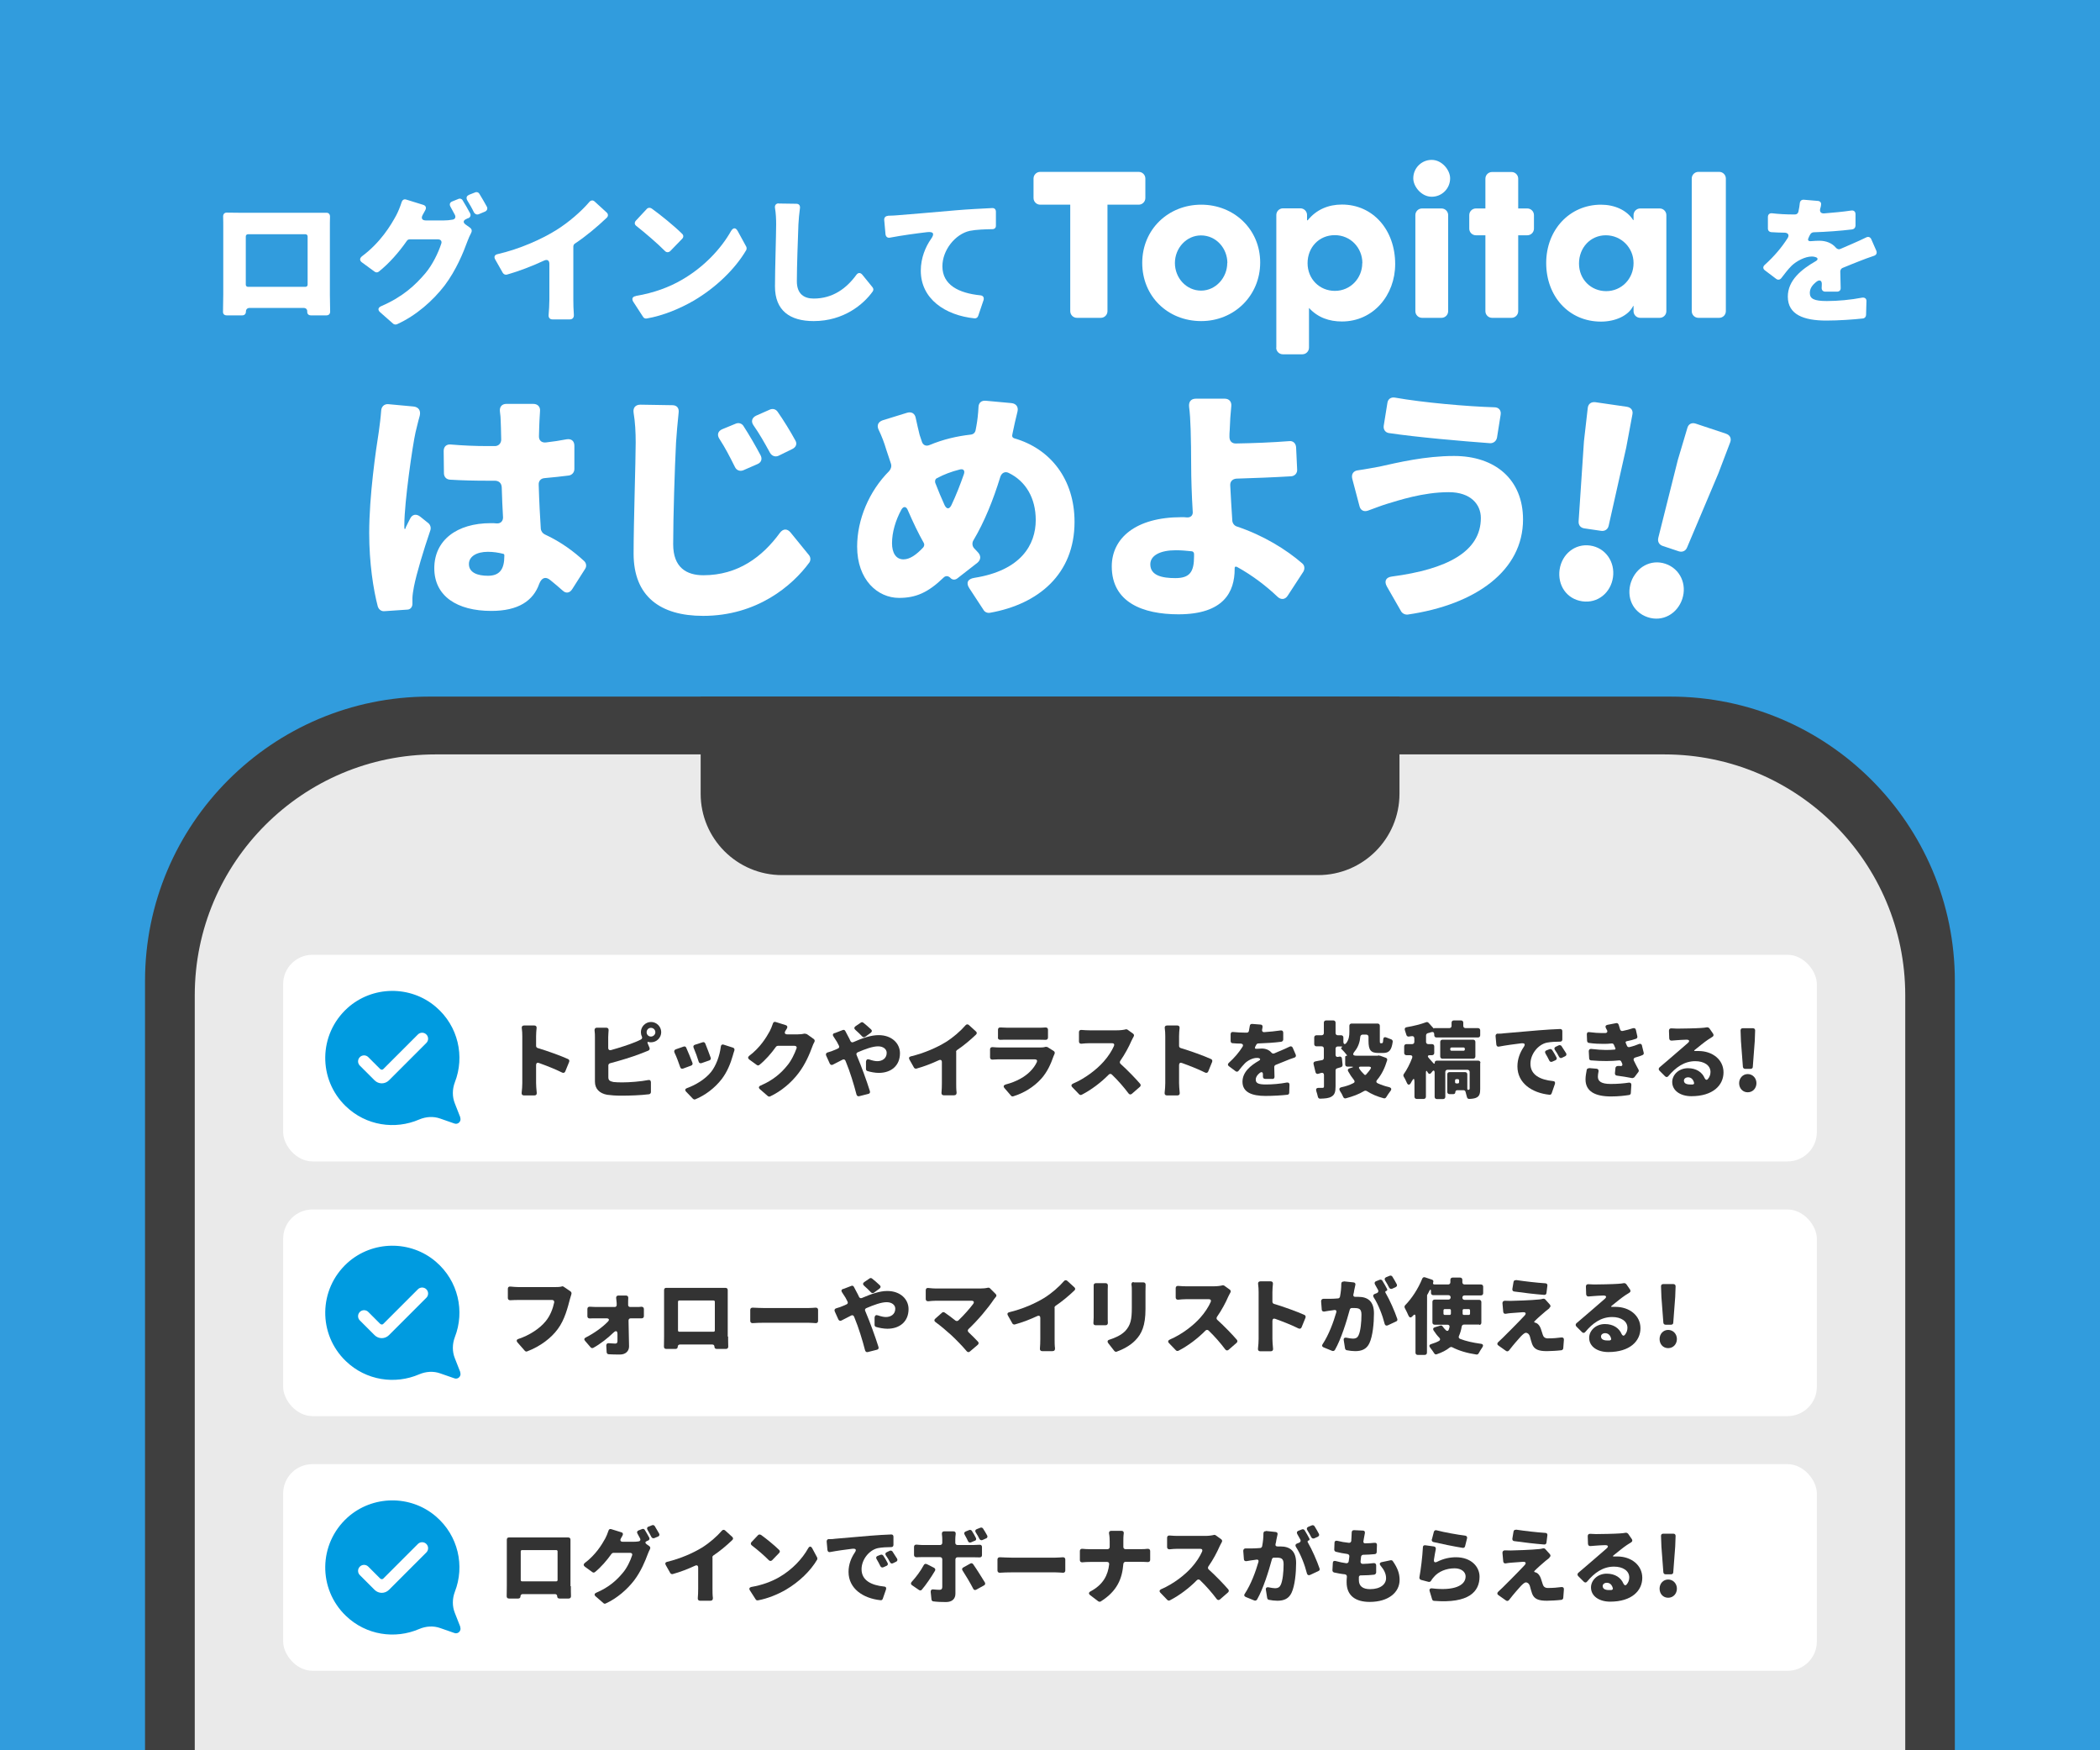 <?xml version="1.0" encoding="UTF-8"?>
<svg id="_レイヤー_2" data-name="レイヤー 2" xmlns="http://www.w3.org/2000/svg" viewBox="0 0 161.31 134.42">
  <defs>
    <style>
      .cls-1 {
        fill: #3f3f3f;
      }

      .cls-2 {
        fill: #eaeaea;
      }

      .cls-3 {
        fill: #319cdd;
      }

      .cls-4 {
        fill: #fff;
      }

      .cls-5 {
        fill: #009be0;
      }

      .cls-6 {
        fill: #333;
      }
    </style>
  </defs>
  <g id="_レイヤー_1-2" data-name="レイヤー 1">
    <rect class="cls-3" width="161.31" height="134.42"/>
    <g>
      <path class="cls-1" d="M32.98,53.5h95.34c12.05,0,21.84,9.79,21.84,21.84v59.08H11.14v-59.08c0-12.05,9.79-21.84,21.84-21.84Z"/>
      <path class="cls-2" d="M33.46,57.94h94.39c10.21,0,18.5,8.29,18.5,18.5v57.98H14.96v-57.98c0-10.21,8.29-18.5,18.5-18.5Z"/>
      <path class="cls-1" d="M53.81,53.5h53.69v7.46c0,3.45-2.8,6.25-6.25,6.25h-41.18c-3.45,0-6.25-2.8-6.25-6.25v-7.46h0Z"/>
    </g>
    <g>
      <g>
        <path class="cls-4" d="M25.34,22.64c0,.31.01.94.02,1.3,0,.17-.11.28-.28.28h-1.2c-.18,0-.29-.11-.28-.29.01-.17-.1-.28-.28-.28h-4.15c-.17,0-.28.11-.28.28,0,.18-.11.29-.28.29h-1.2c-.18,0-.29-.11-.28-.29.01-.35.02-.92.02-1.31v-5.14c0-.25,0-.57-.01-.86,0-.18.11-.3.29-.29.35,0,.68.01.92.01h6.71c.18-.01.29.11.29.29-.01.28-.01.58-.01.85v5.16ZM23.46,17.99h-4.41c-.1,0-.17.07-.17.17v3.7c0,.1.07.17.17.17h4.41c.1,0,.17-.07.17-.17v-3.7c0-.1-.07-.17-.17-.17Z"/>
        <path class="cls-4" d="M35.94,16.76l-.12.06c-.24.1-.27.27-.06.42l.36.26c.12.09.15.23.08.37-.1.19-.2.41-.29.65-.32.88-.87,2.23-1.76,3.41-.9,1.17-2.19,2.31-3.65,2.97-.09.04-.21.03-.29-.03l-1-.88c-.21-.18-.18-.37.08-.48,1.65-.71,2.62-1.62,3.39-2.53.54-.64.99-1.57,1.21-2.25.08-.2-.03-.35-.26-.35h-2.15c-.09,0-.18.04-.23.12-.61.88-1.37,1.74-2.15,2.36-.1.08-.23.08-.33,0l-.97-.71c-.19-.14-.18-.32.01-.47,1.42-1.06,2.21-2.37,2.63-3.15.13-.24.3-.65.41-1,.06-.18.19-.26.36-.2l1.29.4c.21.06.27.22.17.41-.08.13-.14.27-.21.38-.13.25-.03.41.25.41h1.39c.21,0,.45-.02.66-.06.2-.03.27-.19.18-.37-.11-.21-.22-.42-.33-.61-.11-.18-.06-.35.13-.42l.47-.19c.12-.06.27-.01.33.11.19.3.4.68.57.99.08.16.02.31-.14.38ZM36.03,14.96l.46-.18c.12-.06.27-.01.33.1.19.3.4.68.57.98.09.16.03.31-.13.39l-.48.2c-.14.06-.29,0-.37-.13-.14-.3-.33-.63-.51-.92-.11-.19-.07-.36.13-.43Z"/>
        <path class="cls-4" d="M44.04,18.93v4.07c0,.35.01.81.04,1.16.02.22-.09.37-.31.37h-1.34c-.19,0-.3-.13-.29-.32.03-.35.06-.84.06-1.2v-2.74c0-.27-.16-.37-.4-.26-.9.42-1.91.81-2.86,1.08-.12.03-.24-.02-.31-.12l-.59-1.04c-.12-.2-.04-.37.18-.41,1.75-.41,3.36-1.14,4.48-1.83.97-.6,1.94-1.44,2.57-2.18.11-.13.28-.16.41-.03l.92.84c.13.12.13.28.01.4-.76.72-1.57,1.4-2.45,1.99-.07.04-.12.13-.12.23Z"/>
        <path class="cls-4" d="M48.84,22.73c1.38-.23,2.58-.68,3.52-1.23,1.71-.98,3.03-2.4,3.79-3.75.17-.28.36-.29.52,0l.65,1.19c.04.08.04.19,0,.27-.86,1.46-2.32,2.87-4.03,3.88-1.04.6-2.33,1.15-3.61,1.37-.11.02-.22-.02-.28-.12l-.76-1.17c-.13-.22-.06-.39.2-.43ZM50.04,16c.68.49,1.74,1.34,2.36,1.96.12.11.11.27,0,.38l-.91.94c-.13.12-.29.12-.41,0-.56-.57-1.52-1.39-2.19-1.92-.16-.11-.17-.28-.04-.42l.83-.89c.1-.11.25-.12.37-.04Z"/>
        <path class="cls-4" d="M59.8,15.63l1.37.02c.19,0,.3.12.28.32-.06.42-.1.9-.12,1.27-.04,1.1-.12,3.21-.12,4.36,0,1,.58,1.33,1.29,1.33,1.48,0,2.53-.79,3.28-1.82.13-.18.31-.19.46-.01l.78.96c.08.09.09.22.02.32-.71,1-2.24,2.28-4.54,2.28-1.84,0-2.97-.82-2.97-2.66,0-1.31.09-3.97.09-4.76,0-.43-.02-.87-.09-1.27-.03-.21.08-.35.29-.35Z"/>
        <path class="cls-4" d="M68.19,16.57c.32-.01.61-.02.78-.04.98-.08,2.56-.21,4.48-.38.92-.08,2-.13,2.76-.17.18-.01.29.1.29.28v1.06c.01.17-.1.28-.27.28-.54.01-1.24.03-1.74.13-1.12.25-2.1,1.48-2.1,2.72,0,1.44,1.26,2.06,2.9,2.23.22.01.32.16.26.37l-.41,1.21c-.04.13-.16.2-.28.19-2.25-.23-4.13-1.49-4.13-3.66,0-.99.37-1.84.78-2.43.29-.4.21-.59-.3-.53-.85.1-1.95.25-2.84.42-.19.04-.32-.06-.35-.25l-.1-1.11c-.01-.18.1-.3.28-.31Z"/>
      </g>
      <path class="cls-4" d="M141.13,22.4h-.92c-.18,0-.29-.12-.28-.3,0-.08.01-.16.01-.25.02-.3-.16-.4-.4-.22-.36.28-.52.55-.52.87,0,.45.33.62,1.31.62.82,0,1.84-.09,2.71-.26.2-.03.35.08.33.29l-.03,1.05c-.01.13-.1.25-.25.26-.7.08-1.87.16-2.8.16-1.73,0-2.96-.45-2.96-1.84,0-1.26,1.06-2.1,2.14-2.72.17-.09.2-.23.03-.3-.1-.04-.21-.06-.32-.06-.54,0-1.19.36-1.55.7-.27.27-.52.59-.8.96-.1.13-.26.16-.39.06l-.86-.65c-.17-.12-.18-.29-.02-.43.74-.67,1.31-1.35,1.76-2.06.14-.23.03-.4-.23-.41-.32,0-.7-.02-1.04-.04-.14-.01-.25-.12-.25-.28v-.88c0-.2.13-.31.32-.29.49.06,1.1.09,1.56.09h.21c.12,0,.22-.08.25-.2.06-.25.09-.47.11-.66.02-.18.13-.28.31-.27l1.07.09c.19.01.29.15.25.31v.02c-.01.09-.03.17-.06.26-.06.23.04.38.29.37.71-.06,1.43-.12,2.09-.22.2-.03.33.08.33.28v.89c-.01.15-.11.26-.26.28-.89.11-1.99.19-2.97.22-.1.01-.2.07-.25.17-.03.07-.08.13-.11.21v.02c-.12.2-.04.31.2.28.21-.02.46-.03.62-.03.51,0,.96.18,1.25.52.1.12.23.17.38.1.32-.14.6-.26.9-.39.37-.16.72-.32,1.07-.49.17-.08.31-.01.38.14l.39.89c.07.18,0,.33-.19.39-.37.12-.82.29-1.12.41-.36.15-.8.31-1.29.52-.1.04-.17.16-.17.27l.03,1.26c.01.18-.1.29-.28.29Z"/>
      <g>
        <path class="cls-4" d="M82.21,23.9v-8.18h-2.31c-.28,0-.51-.23-.51-.51v-1.5c0-.28.23-.51.51-.51h7.57c.28,0,.51.23.51.51v1.5c0,.28-.23.51-.51.51h-2.4v8.18c0,.28-.23.51-.51.51h-1.84c-.28,0-.51-.23-.51-.51Z"/>
        <path class="cls-4" d="M92.27,24.66c-2.56,0-4.53-1.89-4.53-4.47s2.01-4.47,4.53-4.47,4.53,1.89,4.53,4.44-2,4.5-4.53,4.5ZM94.28,20.2c0-1.12-.85-2.12-2.03-2.12-1.11,0-2,.97-2,2.12s.88,2.12,2.01,2.12,2.01-1,2.01-2.12Z"/>
        <path class="cls-4" d="M98.04,26.7v-10.19c0-.28.23-.51.51-.51h1.34c.28,0,.51.23.51.51v.41h.05c.67-.83,1.59-1.21,2.63-1.21,2.39,0,4.09,1.95,4.09,4.57,0,2.39-1.68,4.41-4.09,4.41-.98,0-1.85-.3-2.53-1.04v3.05c0,.28-.23.51-.51.51h-1.5c-.28,0-.51-.23-.51-.51ZM104.65,20.21c0-1.18-.91-2.15-2.12-2.15s-2.09.94-2.09,2.15.91,2.13,2.1,2.13,2.1-.97,2.1-2.13Z"/>
        <path class="cls-4" d="M108.72,23.9v-7.38c0-.28.23-.51.51-.51h1.5c.28,0,.51.23.51.51v7.38c0,.28-.23.51-.51.51h-1.5c-.28,0-.51-.23-.51-.51Z"/>
        <path class="cls-4" d="M114.1,23.9v-5.83h-.73c-.28,0-.51-.23-.51-.51v-1.04c0-.28.23-.51.51-.51h.73v-2.29c0-.28.23-.51.51-.51h1.5c.28,0,.51.23.51.51v2.29h.7c.28,0,.51.23.51.51v1.04c0,.28-.23.51-.51.51h-.7v5.83c0,.28-.23.51-.51.51h-1.5c-.28,0-.51-.23-.51-.51Z"/>
        <path class="cls-4" d="M125.99,24.41c-.28,0-.51-.23-.51-.51v-.4h-.03c-.36.74-1.36,1.2-2.47,1.2-2.48,0-4.21-1.95-4.21-4.5s1.8-4.48,4.21-4.48c1.03,0,1.98.41,2.47,1.18h.03v-.38c0-.28.23-.51.51-.51h1.5c.28,0,.51.23.51.51v7.38c0,.28-.23.51-.51.51h-1.5ZM125.48,20.2c0-1.18-.95-2.13-2.13-2.13s-2.06.95-2.06,2.17.92,2.12,2.09,2.12,2.1-.94,2.1-2.15Z"/>
        <path class="cls-4" d="M129.95,23.9v-10.19c0-.28.23-.51.51-.51h1.6c.28,0,.51.23.51.51v10.19c0,.28-.23.51-.51.51h-1.6c-.28,0-.51-.23-.51-.51Z"/>
        <rect class="cls-4" x="108.56" y="12.28" width="2.83" height="2.83" rx="1.41" ry="1.41"/>
      </g>
    </g>
    <g>
      <path class="cls-4" d="M29.82,31.04l1.94.18c.4.04.58.32.48.72-.14.48-.26,1.04-.32,1.26-.22.96-.86,5.36-.86,7.1v.22c0,.14.06.14.1.04v-.04c.12-.24.22-.46.34-.68.16-.34.48-.4.78-.16l.6.48c.18.14.24.36.18.56-.54,1.58-1.06,3.32-1.26,4.32-.06.28-.12.72-.12.9v.44c0,.24-.16.44-.4.44l-1.76.12c-.22.02-.42-.12-.5-.36-.34-1.3-.66-3.32-.66-5.64,0-2.88.52-6.42.74-7.8.06-.44.14-1.04.18-1.6.02-.32.24-.52.54-.5ZM44.94,43.7l-.98,1.54c-.2.32-.5.36-.76.1-.32-.28-.62-.54-.92-.78-.38-.32-.68-.18-.86.28-.46,1.3-1.6,2.08-3.68,2.08-2.64,0-4.38-1.14-4.38-3.28s1.72-3.46,4.34-3.46c.16,0,.3,0,.46.02h.04c.26,0,.44-.18.44-.46-.04-.72-.08-1.5-.1-2.32-.02-.32-.22-.5-.54-.5h-.54c-.96,0-1.94-.02-2.9-.08-.28-.02-.46-.22-.46-.5l-.02-1.7c0-.34.22-.54.56-.5.92.08,1.86.12,2.8.12h.58c.28,0,.48-.22.48-.5-.02-.66-.02-1.16-.04-1.44,0-.16-.02-.44-.06-.72-.04-.36.16-.58.5-.58h2.06c.36,0,.56.24.52.58-.02.22-.02.46-.04.68-.02.26-.02.68-.04,1.2-.02.34.2.54.54.5.54-.06,1.06-.14,1.58-.24.36-.06.6.12.6.5v1.78c0,.26-.18.46-.42.5-.6.08-1.22.14-1.86.2-.3.02-.48.22-.46.52.04,1.34.1,2.44.16,3.36.02.2.14.36.3.44,1.3.6,2.28,1.36,3.02,2.04.18.16.22.42.08.62ZM38.74,42.62s-.02-.06-.06-.08c-.4-.1-.78-.16-1.2-.16-.88,0-1.46.36-1.46.94,0,.66.66.9,1.46.9.9,0,1.26-.5,1.26-1.52v-.08Z"/>
      <path class="cls-4" d="M49.19,31.08l2.46.04c.34,0,.52.22.48.56-.08.78-.16,1.64-.2,2.3-.1,1.96-.22,5.74-.22,7.82,0,1.8,1.04,2.38,2.32,2.38,2.66,0,4.54-1.42,5.88-3.26.24-.32.56-.34.82-.02l1.4,1.72c.14.16.16.4.04.58-1.3,1.78-4.02,4.1-8.16,4.1-3.3,0-5.34-1.5-5.34-4.78,0-2.38.16-7.12.16-8.54,0-.78-.04-1.56-.16-2.28-.06-.38.14-.62.52-.62ZM57.11,32.72c.44.68.94,1.54,1.32,2.26.14.28.04.54-.24.66l-1.1.48c-.26.1-.52,0-.64-.26-.42-.84-.74-1.46-1.18-2.14-.22-.32-.12-.62.22-.76l1.02-.42c.22-.1.48-.02.6.18ZM59.73,31.62c.46.66.98,1.5,1.36,2.2.16.26.06.52-.22.66l-1.06.52c-.26.12-.52.02-.66-.22-.46-.84-.8-1.44-1.26-2.1-.22-.3-.14-.6.2-.76l1.04-.46c.22-.1.46-.04.6.16Z"/>
      <path class="cls-4" d="M77.76,33.38c-.04.14.02.24.14.28,2.8.8,4.64,3.16,4.64,6.42,0,4.02-2.78,6.32-6.48,6.98-.2.04-.4-.04-.5-.2l-1.1-1.68c-.28-.42-.12-.72.38-.8,3.58-.56,4.72-2.54,4.72-4.44,0-1.68-.76-2.98-2.08-3.62-.28-.14-.54,0-.64.3-.54,1.76-1.22,3.46-2.08,4.9-.1.18-.08.42.06.58l.3.32c.24.26.24.56-.04.8l-1.54,1.2c-.18.14-.4.12-.54-.04-.16-.16-.36-.18-.52-.02-1.2,1.16-2.14,1.56-3.42,1.56-1.64,0-3.22-1.38-3.22-3.94,0-2.08.92-4.26,2.46-5.8.14-.16.2-.36.14-.56-.12-.34-.24-.72-.36-1.08-.16-.54-.34-1.02-.6-1.56-.14-.32-.02-.58.32-.7l1.88-.58c.34-.1.6.06.66.4.1.46.2.9.3,1.3l.16.48c.08.3.32.42.6.3,1.06-.44,2.1-.68,3.16-.8.2-.02.34-.14.38-.34l.06-.32c.08-.42.14-.98.16-1.42,0-.36.22-.56.58-.52l1.96.18c.36.04.54.3.46.64-.14.54-.28,1.2-.36,1.58l-.04.2ZM70.92,42.04c.08-.1.1-.24.04-.34-.42-.74-.82-1.58-1.22-2.5-.12-.32-.34-.34-.5-.06-.46.84-.72,1.76-.72,2.58,0,.74.3,1.24.88,1.24.48,0,.98-.34,1.52-.92ZM73.72,36.06c-.64.16-1.22.38-1.74.66-.14.06-.18.22-.14.36.24.62.48,1.2.72,1.72.16.32.36.32.52,0,.36-.76.68-1.58.96-2.38.1-.28-.04-.44-.32-.36Z"/>
      <path class="cls-4" d="M100.12,43.9l-1.2,1.84c-.2.32-.52.34-.78.1-.86-.82-1.92-1.64-3.12-2.3-.04-.02-.08-.02-.12-.02-.04.02-.06.06-.06.1v.08c0,1.74-.82,3.48-4.32,3.48-2.74,0-5.12-.92-5.12-3.68,0-2.14,1.8-3.78,5.36-3.78.14,0,.28,0,.42.02h.04c.24,0,.42-.16.4-.42-.08-1.3-.12-2.64-.12-3.46,0-1.16-.02-2.04-.04-2.84-.02-.72-.06-1.32-.12-1.78-.04-.38.14-.62.52-.62h2.22c.34,0,.54.24.5.58-.06.56-.1,1.2-.12,1.82-.02.18-.02.36-.02.54,0,.32.2.52.52.5,1.26-.02,2.8-.08,4.06-.18.3-.04.52.16.54.48l.08,1.7c.02.28-.18.5-.46.52-1.3.08-2.9.14-4.2.18-.3.02-.5.22-.48.52.04.84.1,1.8.16,2.72.02.2.16.38.36.44,2.04.68,3.8,1.78,5,2.82.2.16.22.42.1.64ZM91.72,42.54c0-.1-.08-.2-.18-.2-.38-.04-.8-.08-1.22-.08-1.2,0-1.96.4-1.96,1.08,0,.86.9,1.06,1.92,1.06,1.12,0,1.44-.48,1.44-1.68v-.18Z"/>
      <path class="cls-4" d="M111.29,37.8c-2,0-3.88.64-4.76.9-.4.12-.96.34-1.46.52-.3.1-.56-.02-.64-.34l-.56-2.12c-.08-.36.1-.6.44-.64.58-.08,1.18-.2,1.64-.28,1.44-.32,3.52-.82,5.74-.82,3.16,0,5.3,1.8,5.3,4.88,0,3.92-3.62,6.54-8.86,7.3-.2.02-.4-.08-.5-.24l-1.1-1.92c-.22-.4-.08-.7.38-.76,4.26-.56,6.84-1.92,6.84-4.5,0-1.04-.78-1.98-2.46-1.98ZM107.17,30.54c2.14.38,5.56.68,7.62.74.34,0,.54.24.48.58l-.28,1.76c-.06.26-.26.42-.52.42-2.18-.16-5.64-.46-7.78-.78-.28-.04-.44-.28-.4-.56l.28-1.74c.04-.32.28-.48.6-.42Z"/>
      <path class="cls-4" d="M119.8,43.75c.17-1.18,1.17-2.02,2.35-1.85s1.92,1.26,1.75,2.44-1.17,2.02-2.37,1.84-1.9-1.24-1.73-2.44ZM121.26,40.04l.41-6.15.29-2.54c.03-.33.26-.5.59-.46l2.41.35c.33.05.5.28.43.6l-.47,2.52-1.35,6.01c-.06.28-.29.44-.58.4l-1.29-.19c-.29-.04-.46-.25-.44-.54Z"/>
      <path class="cls-4" d="M125.29,44.7c.38-1.13,1.51-1.78,2.64-1.4s1.67,1.58,1.29,2.71-1.51,1.78-2.66,1.39-1.66-1.55-1.27-2.71ZM127.38,41.31l1.5-5.98.73-2.45c.08-.32.35-.45.66-.34l2.31.77c.31.1.44.37.32.67l-.91,2.39-2.4,5.68c-.11.27-.37.38-.64.29l-1.23-.41c-.27-.09-.41-.33-.34-.61Z"/>
    </g>
    <g>
      <rect class="cls-4" x="21.75" y="73.33" width="117.81" height="15.87" rx="2.25" ry="2.25"/>
      <g>
        <path class="cls-6" d="M43.73,81.53l-.31.76c-.04.1-.13.13-.23.09-.54-.27-1.21-.53-1.79-.74-.13-.05-.22.01-.22.16v1.38c0,.14.02.48.05.76.01.11-.05.19-.17.19h-.82c-.11,0-.18-.07-.17-.19.03-.25.05-.55.05-.76v-3.6c0-.19-.01-.42-.04-.62-.02-.12.05-.2.17-.2h.8c.11,0,.18.07.17.19-.02.19-.04.4-.04.64v.74c0,.07.05.14.12.16.77.23,1.79.6,2.34.85.09.04.11.13.08.21Z"/>
        <path class="cls-6" d="M46.72,80.49c0,.13.09.19.21.16.68-.19,1.39-.42,1.85-.61.15-.06.29-.12.44-.2.11-.05.13-.15.08-.25-.05-.1-.07-.21-.07-.32,0-.43.36-.78.78-.78s.78.35.78.78-.35.78-.78.78c-.06,0-.12,0-.17-.02-.1-.03-.13,0-.09.1l.14.34c.04.09,0,.18-.09.22-.24.09-.48.19-.66.26-.57.22-1.48.5-2.28.71-.07.02-.13.09-.13.16v.91c0,.25.12.31.39.37.19.02.41.03.67.03.58,0,1.45-.07,2-.18.13-.03.21.04.21.17v.75c0,.09-.06.15-.14.17-.62.08-1.49.11-2.14.11-.42,0-.81-.03-1.09-.07-.58-.11-.93-.45-.93-1.01v-3.41c0-.11,0-.34-.03-.54,0-.11.06-.19.17-.19h.74c.11,0,.18.08.17.19-.01.19-.03.4-.03.54v.85ZM50.34,79.28c0-.19-.15-.34-.34-.34s-.33.15-.33.34.15.33.33.33.34-.15.34-.33Z"/>
        <path class="cls-6" d="M52.71,80.46c.15.33.35.83.48,1.17.03.09,0,.17-.1.21l-.62.23c-.1.03-.19,0-.22-.11-.11-.32-.29-.82-.44-1.12-.05-.11-.01-.21.1-.25l.6-.21c.09-.03.17,0,.2.08ZM55.58,80.23l.72.23c.1.03.14.12.11.22-.05.15-.09.27-.12.39-.17.6-.43,1.25-.84,1.79-.56.73-1.31,1.27-2.04,1.57-.06.03-.13,0-.18-.04l-.52-.54c-.12-.13-.09-.23.08-.29.62-.22,1.37-.66,1.83-1.23.38-.48.66-1.23.75-1.95.01-.13.1-.19.22-.15ZM54.17,80.13c.12.29.31.8.42,1.1.03.09,0,.17-.1.21l-.6.21c-.1.03-.19,0-.22-.11-.09-.3-.25-.75-.39-1.07-.05-.11,0-.2.1-.23l.59-.19c.08-.03.17,0,.2.09Z"/>
        <path class="cls-6" d="M61.85,79.4s.1,0,.14.03l.52.37c.07.05.09.14.05.22-.06.11-.13.25-.17.38-.19.52-.52,1.33-1.06,2.03-.53.7-1.3,1.37-2.18,1.78-.05.02-.13.01-.17-.03l-.6-.52c-.13-.11-.11-.22.05-.29.98-.42,1.57-.96,2.02-1.51.33-.38.59-.94.73-1.33.05-.12-.02-.21-.15-.21h-1.28c-.05,0-.11.03-.14.07-.37.52-.82,1.03-1.28,1.4-.06.05-.14.05-.2,0l-.58-.42c-.11-.09-.11-.19,0-.28.84-.63,1.31-1.41,1.57-1.88.08-.15.18-.38.25-.6.03-.11.11-.15.21-.12l.77.24c.13.04.16.14.1.25-.05.07-.09.15-.13.21-.08.15-.02.25.15.25h.82c.17,0,.38-.02.54-.06h.01Z"/>
        <path class="cls-6" d="M64.11,79.35l.62-.24c.09-.04.17,0,.21.09.07.13.15.29.2.38.07.12.13.25.19.38h0c.05.09.13.11.21.08.7-.31,1.36-.54,1.95-.54,1.02,0,1.64.64,1.64,1.39,0,.96-.68,1.51-1.63,1.51-.29,0-.63-.07-.87-.14-.07-.02-.11-.09-.11-.15v-.58c.02-.15.11-.21.25-.16.23.08.45.13.62.13.35,0,.72-.19.72-.64,0-.29-.27-.5-.66-.5-.42,0-.99.21-1.57.46-.09.04-.12.13-.08.21l.07.17c.25.58.72,1.85.95,2.6.03.1-.01.19-.11.21l-.71.18c-.1.03-.18-.03-.21-.13-.2-.78-.51-1.78-.79-2.45l-.06-.15c-.04-.09-.13-.12-.21-.08-.29.15-.56.29-.76.39-.09.05-.18.01-.23-.08l-.28-.62c-.05-.11,0-.21.11-.24.22-.06.41-.13.49-.17.1-.04.21-.08.3-.13.1-.04.13-.13.08-.22-.05-.1-.1-.2-.15-.29-.07-.12-.17-.27-.27-.42-.08-.11-.05-.21.07-.26ZM66.9,79.31l-.44.32c-.07.05-.16.04-.22-.02-.15-.16-.36-.36-.53-.51-.11-.09-.11-.2,0-.28l.41-.28c.06-.05.14-.04.19,0,.19.15.42.35.6.52.09.08.08.18-.02.25Z"/>
        <path class="cls-6" d="M73.45,80.79v2.42c0,.21,0,.48.03.69.01.13-.05.22-.19.22h-.8c-.11,0-.18-.08-.17-.19.02-.21.03-.5.03-.72v-1.63c0-.16-.09-.22-.24-.15-.54.25-1.13.48-1.71.64-.07.02-.15-.01-.19-.07l-.35-.62c-.07-.12-.03-.22.11-.25,1.04-.25,2-.68,2.67-1.09.58-.36,1.15-.86,1.53-1.3.07-.08.17-.09.25-.02l.55.5c.08.07.08.17,0,.24-.45.43-.94.84-1.46,1.19-.04.03-.07.08-.07.14Z"/>
        <path class="cls-6" d="M80.48,80.43l.46.29c.08.05.1.14.06.23l-.07.16c-.21.6-.47,1.2-.94,1.73-.6.67-1.38,1.12-2.16,1.36-.06.02-.13,0-.17-.05l-.5-.58c-.11-.13-.07-.23.09-.28.85-.22,1.49-.6,1.89-1.01.23-.23.39-.47.5-.7.06-.13,0-.22-.15-.22h-2.64c-.12,0-.37,0-.62.02-.11,0-.18-.06-.18-.17v-.62c0-.11.07-.17.18-.17.23.02.45.03.62.03h3.01c.19,0,.33-.01.44-.05.05-.01.12,0,.17.02ZM76.66,79.68v-.6c0-.11.07-.18.19-.17.17.01.36.02.51.02h2.4c.15,0,.37,0,.55-.02.12,0,.19.06.19.17v.61c0,.11-.07.17-.18.17-.18,0-.41-.01-.58-.01h-2.38c-.15,0-.35,0-.52.01-.11,0-.19-.06-.19-.17Z"/>
        <path class="cls-6" d="M86.47,79.05s.1,0,.14.03l.43.31c.07.05.09.15.04.22h0c-.05.11-.13.23-.17.33-.19.44-.49,1.01-.86,1.54-.05.08-.04.17.03.23.53.48,1.15,1.12,1.5,1.53.06.07.05.17-.02.23l-.62.54c-.09.07-.18.06-.25-.03-.36-.48-.8-.99-1.28-1.45-.07-.07-.17-.07-.24,0-.6.61-1.34,1.17-2.08,1.55-.06.03-.14.02-.19-.03l-.53-.55c-.11-.11-.08-.22.06-.28.94-.4,1.83-1.1,2.34-1.68.35-.39.64-.84.8-1.21.05-.13-.01-.21-.15-.21h-1.73c-.21,0-.44.02-.63.04-.11,0-.18-.06-.18-.17v-.72c0-.11.07-.18.19-.17.21.02.48.03.62.03h2.1c.27,0,.51-.03.67-.07h.01Z"/>
        <path class="cls-6" d="M93.12,81.53l-.31.76c-.04.1-.13.13-.23.09-.54-.27-1.21-.53-1.79-.74-.13-.05-.22.01-.22.16v1.38c0,.14.02.48.05.76.01.11-.05.19-.17.19h-.82c-.11,0-.18-.07-.17-.19.03-.25.05-.55.05-.76v-3.6c0-.19-.01-.42-.04-.62-.02-.12.05-.2.17-.2h.8c.11,0,.18.07.17.19-.02.19-.04.4-.04.64v.74c0,.07.05.14.12.16.77.23,1.79.6,2.34.85.09.04.11.13.08.21Z"/>
        <path class="cls-6" d="M97.73,82.86h-.55c-.11,0-.17-.07-.17-.18,0-.05,0-.09,0-.15.01-.18-.09-.24-.24-.13-.21.17-.31.33-.31.52,0,.27.2.37.78.37.49,0,1.1-.05,1.61-.15.12-.02.21.05.2.17l-.02.62c0,.08-.06.15-.15.15-.42.05-1.12.09-1.67.09-1.03,0-1.77-.27-1.77-1.09,0-.75.63-1.25,1.27-1.62.1-.05.12-.14.02-.18-.06-.03-.13-.03-.19-.03-.33,0-.71.21-.92.42-.16.16-.31.35-.48.57-.06.08-.15.09-.23.03l-.51-.38c-.1-.07-.11-.17-.01-.26.44-.4.78-.8,1.05-1.23.09-.14.02-.24-.14-.25-.19,0-.42-.01-.62-.03-.09,0-.15-.07-.15-.17v-.52c0-.12.08-.19.19-.17.29.03.66.05.93.05h.13c.07,0,.13-.05.15-.12.03-.15.05-.28.07-.39.01-.11.08-.17.19-.16l.64.05c.11,0,.17.09.15.19h0c0,.07-.02.11-.03.17-.03.14.03.23.17.22.42-.03.85-.07,1.25-.13.12-.02.2.05.2.17v.53c0,.09-.07.15-.15.17-.53.07-1.19.11-1.77.13-.06,0-.12.04-.15.1-.02.04-.05.08-.07.13h0c-.07.13-.03.2.12.18.13-.01.27-.02.37-.02.31,0,.57.11.74.31.06.07.14.1.23.06.19-.09.36-.15.54-.23.22-.09.43-.19.64-.29.1-.05.19,0,.23.09l.23.53c.04.11,0,.2-.11.23-.22.07-.49.17-.67.25-.21.09-.48.19-.77.31-.06.03-.1.09-.1.16l.02.75c0,.11-.06.17-.17.17Z"/>
        <path class="cls-6" d="M105.95,81.08h.06s.02,0,.03.01l.41.15c.09.03.13.11.1.2-.18.6-.43,1.1-.77,1.5-.09.1-.07.21.05.26.27.12.55.22.86.29.19.05.23.16.11.31-.12.15-.23.33-.32.47-.04.07-.12.1-.19.08-.5-.13-.94-.32-1.31-.56-.06-.03-.13-.03-.19,0-.41.25-.88.42-1.4.56-.09.03-.17-.01-.21-.1-.06-.15-.15-.31-.25-.46-.09-.15-.05-.25.12-.29.33-.07.63-.17.9-.31.12-.05.13-.15.05-.25-.17-.21-.31-.42-.44-.66-.06-.1-.02-.19.1-.23l.13-.04c.19-.05.19-.09-.02-.09h-.27c-.1,0-.17-.07-.17-.17v-.57c0-.05.03-.09.09-.09s.07-.03.03-.07c-.11-.15-.28-.33-.4-.45-.05-.05-.05-.09.01-.13.06-.04.05-.07-.02-.07h-.28c-.1,0-.17.07-.17.17v.47c0,.12.08.19.2.16l.09-.02c.11-.02.19.04.2.15l.05.48c0,.09-.04.15-.12.18l-.3.09c-.07.02-.12.08-.12.16v1.23c0,.42-.07.64-.31.78-.21.13-.5.15-.88.16-.09,0-.15-.06-.17-.15-.03-.13-.07-.29-.12-.43-.05-.16.01-.25.18-.25h.29c.09,0,.12-.03.12-.12v-.87c0-.13-.09-.19-.21-.16l-.23.07c-.1.03-.18-.02-.21-.12l-.15-.62c-.03-.11.03-.19.13-.21.15-.03.33-.07.53-.1.08-.02.13-.08.13-.17v-.72c0-.1-.07-.17-.17-.17h-.4c-.1,0-.17-.07-.17-.17v-.51c0-.1.07-.17.17-.17h.4c.1,0,.17-.07.17-.17v-.8c0-.1.07-.17.17-.17h.56c.1,0,.17.07.17.17v.8c0,.1.07.17.17.17h.26c.1,0,.17.07.17.17v.31c0,.21.11.26.23.11.2-.27.23-.56.23-.84v-.48c0-.1.07-.17.17-.17h2c.1,0,.17.07.17.17v1.13c0,.19.01.21.07.21h.09c.06,0,.09-.05.1-.27.01-.19.11-.23.27-.16.11.05.23.09.34.13.08.03.13.1.12.19-.09.66-.29.86-.73.86h-.37c-.59,0-.76-.22-.76-.94v-.3c0-.1-.07-.17-.17-.17h-.29c-.09,0-.16.07-.17.16-.03.38-.15.78-.42,1.11-.2.25-.17.35.15.35h1.59l.1-.02h.03ZM105.21,81.92h-.71c-.11,0-.14.06-.09.15.11.17.24.32.39.46.04.04.09.04.13,0,.13-.15.26-.29.36-.46.05-.08.01-.14-.09-.14Z"/>
        <path class="cls-6" d="M113.7,81.64v2c0,.33-.05.52-.25.64-.16.09-.36.11-.6.12-.09,0-.15-.06-.17-.15-.03-.13-.07-.28-.11-.41-.02-.07-.09-.11-.15-.11h-.48c-.09,0-.15.06-.15.15s-.06.15-.15.15h-.3c-.1,0-.17-.07-.17-.17v-1.35c0-.1.07-.17.17-.17h1.2c.1,0,.17.07.17.17v1.14s.02.05.05.05h.06s.07-.03.07-.08v-1.29c0-.1-.07-.17-.17-.17h-1.53c-.1,0-.17.07-.17.17v1.91c0,.1-.07.17-.17.17h-.48c-.1,0-.17-.07-.17-.17v-1.84c0-.21-.09-.24-.21-.07l-.04.05c-.11.14-.21.12-.29-.03-.07-.15-.13-.14-.13.03v1.85c0,.1-.07.17-.17.17h-.54c-.1,0-.17-.07-.17-.17v-1.13c0-.3-.07-.31-.21-.05-.02.05-.05.09-.07.13-.11.18-.23.16-.31-.03-.07-.17-.16-.34-.24-.47-.03-.06-.03-.13.01-.19.24-.33.47-.79.64-1.23.05-.13-.01-.22-.15-.22h-.29c-.1,0-.17-.07-.17-.17v-.51c0-.1.07-.17.17-.17h.44c.1,0,.17-.07.17-.17v-.27c0-.12-.08-.19-.19-.17h-.01c-.07,0-.15.02-.22.03-.09.01-.17-.04-.19-.13-.03-.11-.07-.23-.11-.34-.05-.13,0-.23.13-.25.54-.09,1.09-.23,1.49-.38.06-.03.14-.01.19.04l.4.44h.01s.03-.03.03-.03h1.16c.1,0,.17-.07.17-.17v-.25c0-.1.07-.17.17-.17h.56c.1,0,.17.07.17.17v.25c0,.1.07.17.17.17h.96c.1,0,.17.07.17.17v.38c0,.1-.07.17-.17.17h-3.19c-.1,0-.17-.07-.17-.17v-.07c0-.15-.09-.21-.22-.17h-.01c-.08.03-.17.06-.27.08-.07.02-.13.09-.13.17v.5c0,.1.07.17.17.17h.29c.1,0,.17.07.17.17v.51c0,.1-.07.17-.17.17h-.15c-.19,0-.22.09-.09.23.11.12.24.27.34.38.07.07.11.06.11-.04,0-.09.06-.15.16-.15h3.18c.1,0,.17.07.17.17ZM113.16,81.31h-2.36c-.1,0-.17-.07-.17-.17v-1.12c0-.1.07-.17.17-.17h2.36c.1,0,.17.07.17.17v1.12c0,.1-.07.17-.17.17ZM111.4,80.55v.05c0,.06.04.1.1.1h.92c.06,0,.1-.04.1-.1v-.05c0-.06-.04-.1-.1-.1h-.92c-.06,0-.1.04-.1.1ZM112.08,83.11v-.13c0-.06-.04-.1-.1-.1h-.11c-.06,0-.1.04-.1.1v.13c0,.06.04.1.1.1h.11c.06,0,.1-.04.1-.1Z"/>
        <path class="cls-6" d="M115.06,79.39c.19,0,.37-.01.46-.03.58-.05,1.53-.13,2.67-.23.55-.05,1.2-.08,1.65-.1.11,0,.17.06.17.17v.63c0,.1-.06.17-.16.17-.32,0-.74.02-1.04.08-.67.15-1.25.88-1.25,1.62,0,.86.75,1.23,1.73,1.33.13,0,.19.09.15.22l-.25.72c-.03.08-.09.12-.17.11-1.34-.14-2.46-.89-2.46-2.18,0-.59.22-1.09.46-1.45.17-.24.13-.35-.18-.32-.5.06-1.16.15-1.69.25-.11.03-.19-.03-.21-.15l-.06-.66c0-.11.06-.18.17-.19ZM119.22,80.63c.11.17.25.39.34.58.05.09.01.18-.08.22l-.25.11c-.09.04-.18,0-.22-.08-.1-.21-.19-.37-.29-.54-.07-.11-.04-.21.07-.25l.23-.09c.08-.03.16,0,.2.06ZM119.94,80.33c.11.17.25.38.36.56.05.09.02.19-.07.23l-.25.12c-.09.05-.17.01-.22-.07-.11-.21-.2-.36-.32-.53-.07-.1-.05-.2.07-.25l.23-.11c.08-.03.16,0,.21.06Z"/>
        <path class="cls-6" d="M122.06,82.03l.58.05c.11.01.17.09.15.21-.03.15-.05.29-.05.4,0,.33.22.56.98.56.54,0,1-.04,1.39-.1.13-.02.21.05.2.18l-.04.62c0,.08-.06.14-.14.15-.33.05-.79.11-1.38.11-1.21,0-1.96-.38-1.96-1.31,0-.23.05-.5.09-.72.01-.09.09-.14.17-.13ZM126.13,80.32l.13.53c.02.07-.01.15-.09.18-.14.06-.33.13-.56.19-.11.03-.16.13-.11.23.11.23.23.46.36.7.03.05.03.13-.01.18l-.31.41s-.11.07-.17.06c-.33-.07-.8-.14-1.17-.19-.1-.01-.16-.09-.15-.19l.04-.4c.01-.09.09-.15.18-.15h.17c.15.03.22-.05.16-.2l-.06-.13c-.03-.07-.09-.11-.17-.1-.29.03-.62.05-.96.05s-.76-.01-1.19-.05c-.09,0-.15-.07-.15-.15l-.03-.55c0-.12.07-.19.19-.18.42.05.84.08,1.12.08.25,0,.47-.01.68-.03h.01s.07-.04.05-.09l-.04-.09-.08-.19c-.03-.07-.1-.11-.17-.1-.23.03-.45.03-.68.03-.29,0-.64-.01-1.06-.07-.09-.01-.14-.07-.15-.16l-.02-.5c0-.13.07-.19.19-.17.37.05.72.07.95.07.09,0,.18,0,.27,0,.15,0,.21-.11.13-.24l-.07-.13c-.07-.13-.03-.23.11-.26l.67-.13c.09-.02.17.03.2.13.03.11.07.23.11.36.03.08.1.13.19.11.29-.06.56-.13.79-.21.11-.03.21.01.23.13l.11.49c.02.09-.02.16-.1.19-.19.07-.43.13-.72.19-.07.02-.1.07-.07.13h0s.05.12.05.12l.05.11c.03.07.11.11.18.09.31-.07.55-.16.74-.24.11-.04.2,0,.23.12Z"/>
        <path class="cls-6" d="M131.3,78.97l.29.42c.06.09.04.19-.05.24l-.33.21c-.3.2-.68.52-1.01.78-.1.08-.09.11.05.1.07,0,.14,0,.22,0,1.07,0,1.92.66,1.92,1.64s-.8,1.83-2.47,1.83c-.82,0-1.47-.41-1.47-1.09,0-.55.5-1.06,1.21-1.06.64,0,1.09.31,1.28.76.06.13.16.18.25.07.13-.15.2-.34.2-.54,0-.51-.49-.83-1.17-.83-.86,0-1.51.49-2.07,1.15-.07.09-.17.09-.25.01l-.43-.43c-.08-.08-.07-.18,0-.25.41-.34,1.01-.87,1.33-1.14l.82-.71c.21-.17.16-.29-.11-.28-.25,0-.52.03-.72.04l-.37.03c-.12.01-.19-.05-.2-.17l-.02-.59c0-.12.07-.19.19-.18.15.01.3.02.44.02.33,0,1.45-.02,1.83-.05.19-.01.34-.03.44-.05.07-.01.15.01.19.07ZM130.04,83.28c.07,0,.1-.05.09-.11-.06-.27-.23-.43-.46-.43-.2,0-.32.12-.32.25,0,.2.17.3.48.3.07,0,.15,0,.22,0Z"/>
        <path class="cls-6" d="M133.59,83.19c0-.38.28-.7.66-.7s.67.31.67.7-.28.7-.67.7-.66-.31-.66-.7ZM133.88,81.94l-.15-1.98-.03-.82c0-.11.06-.17.17-.17h.78c.11,0,.17.07.17.17l-.03.82-.15,1.98c0,.09-.07.15-.17.15h-.42c-.09,0-.16-.06-.17-.15Z"/>
      </g>
      <g>
        <path class="cls-5" d="M35.36,85.82l-.42-1.07c-.21-.52-.2-1.1,0-1.63.77-1.97.27-4.31-1.46-5.79-1.95-1.67-4.88-1.63-6.79.09-2.24,2.03-2.27,5.49-.12,7.55,1.55,1.49,3.78,1.81,5.63,1.01.52-.22,1.09-.26,1.62-.07l1.09.38c.28.1.55-.18.44-.46Z"/>
        <path class="cls-4" d="M29.21,82.11l-.92-.92c-.18-.18-.47-.18-.65,0h0c-.18.18-.18.47,0,.65l1.03,1.03.1.1c.31.31.8.31,1.11,0l.1-.1,2.77-2.77c.18-.18.18-.47,0-.65h0c-.18-.18-.47-.18-.65,0l-2.66,2.66c-.06.06-.16.06-.22,0Z"/>
      </g>
    </g>
    <g>
      <rect class="cls-4" x="21.75" y="92.89" width="117.81" height="15.87" rx="2.25" ry="2.25"/>
      <g>
        <path class="cls-6" d="M43.15,98.79s.09,0,.13.02l.54.37c.07.05.1.13.07.22-.04.12-.08.27-.11.37-.16.6-.39,1.58-.94,2.31-.49.67-1.32,1.32-2.35,1.71-.07.03-.13,0-.18-.05l-.56-.64c-.1-.12-.07-.23.08-.27.85-.28,1.63-.8,2.08-1.35.36-.43.56-.98.66-1.45.02-.11-.05-.19-.16-.19h-2.58c-.22,0-.46.01-.64.02-.11,0-.18-.06-.18-.17v-.71c0-.12.07-.18.19-.17.21.02.48.04.63.04h2.81c.13,0,.32,0,.5-.04h.01Z"/>
        <path class="cls-6" d="M48.4,100.38h.5c.11,0,.25,0,.37-.02.11,0,.19.06.19.18v.54c0,.11-.07.17-.17.17-.13,0-.25,0-.35,0h-.49c-.11,0-.17.07-.17.17.01.67.03,1.37.04,1.99,0,.36-.27.62-.69.62-.29,0-.6,0-.87-.02-.09,0-.15-.07-.16-.15l-.03-.52c0-.12.07-.19.19-.18.19.01.38.03.5.03.12,0,.17-.06.17-.2v-.52c0-.27-.12-.3-.31-.12-.43.42-1.02.88-1.55,1.17-.07.03-.15.02-.2-.04l-.43-.5c-.09-.1-.07-.2.06-.26.65-.33,1.27-.78,1.69-1.21.15-.15.09-.26-.11-.26h-.8c-.14,0-.32,0-.48.01-.11,0-.18-.06-.18-.17v-.56c0-.11.07-.18.19-.17.15.01.33.02.45.02h1.46c.09,0,.15-.06.15-.15v-.15c-.01-.11-.02-.25-.04-.39-.01-.11.05-.19.17-.19h.59c.11,0,.18.08.17.19-.01.13-.01.27-.01.39v.15c0,.09.07.15.16.15Z"/>
        <path class="cls-6" d="M55.93,102.65c0,.19,0,.56.01.78,0,.1-.07.17-.17.17h-.72c-.11,0-.17-.07-.17-.17,0-.1-.06-.17-.17-.17h-2.48c-.1,0-.17.07-.17.17,0,.11-.07.17-.17.17h-.72c-.11,0-.17-.07-.17-.17,0-.21.01-.55.01-.78v-3.06c0-.15,0-.34,0-.51,0-.11.07-.18.17-.17.21,0,.41,0,.55,0h4c.11,0,.17.07.17.17,0,.17,0,.34,0,.5v3.07ZM54.81,99.88h-2.63c-.06,0-.1.04-.1.1v2.2c0,.06.04.1.1.1h2.63c.06,0,.1-.04.1-.1v-2.2c0-.06-.04-.1-.1-.1Z"/>
        <path class="cls-6" d="M57.63,101.45v-.85c0-.11.07-.17.18-.17.27.01.66.03.91.03h3.35c.2,0,.42-.02.59-.03.11,0,.18.06.18.17v.85c0,.11-.07.17-.17.17-.18-.01-.42-.03-.6-.03h-3.35c-.29,0-.65.01-.92.03-.1,0-.17-.07-.17-.17Z"/>
        <path class="cls-6" d="M64.77,99l.62-.24c.09-.04.17,0,.21.09.07.13.15.29.2.38.07.12.13.25.19.38h0c.05.09.13.11.21.08.7-.3,1.36-.54,1.95-.54,1.02,0,1.64.64,1.64,1.39,0,.96-.68,1.51-1.63,1.51-.29,0-.63-.07-.87-.14-.07-.02-.11-.09-.11-.15v-.58c.02-.15.11-.21.25-.16.23.08.45.13.62.13.35,0,.72-.19.72-.64,0-.29-.27-.5-.66-.5-.42,0-.99.21-1.57.46-.09.04-.12.13-.08.21l.07.17c.25.58.72,1.85.95,2.6.03.1-.01.19-.11.21l-.71.18c-.1.03-.18-.03-.21-.13-.2-.78-.51-1.78-.79-2.45l-.06-.15c-.04-.09-.13-.12-.21-.08-.29.15-.56.29-.76.39-.09.05-.18.01-.23-.08l-.28-.62c-.05-.11,0-.21.11-.24.22-.06.41-.13.49-.17.1-.04.21-.08.3-.13.1-.04.13-.13.08-.22-.05-.1-.1-.2-.15-.29-.07-.12-.17-.27-.27-.42-.08-.11-.05-.21.07-.26ZM67.57,98.96l-.44.32c-.07.05-.16.04-.22-.02-.15-.16-.36-.36-.53-.51-.11-.09-.11-.2,0-.28l.41-.28c.06-.05.14-.04.19,0,.19.15.42.34.6.52.09.08.08.18-.02.25Z"/>
        <path class="cls-6" d="M76.04,98.94l.45.45c.06.07.07.15,0,.22-.06.07-.11.13-.15.19h0c-.44.66-1.21,1.58-1.94,2.27-.08.08-.08.17,0,.25.26.24.51.5.72.72.07.07.07.17-.01.24l-.61.52c-.08.07-.17.06-.24-.02-.31-.37-.8-.88-1.19-1.24-.33-.3-.82-.72-1.21-1-.11-.08-.11-.19-.01-.27l.52-.46c.05-.05.13-.05.2,0,.23.16.52.37.82.61.07.05.15.05.22,0,.43-.41.86-.9,1.14-1.27.11-.15.05-.25-.13-.25h-2.74c-.18,0-.41.02-.58.04-.12,0-.19-.06-.19-.17v-.68c0-.12.08-.19.2-.17.19.02.43.04.58.04h3.39c.23,0,.44-.02.6-.06.06-.01.13,0,.17.05Z"/>
        <path class="cls-6" d="M81.01,100.44v2.42c0,.21,0,.48.03.69.01.13-.05.22-.19.22h-.8c-.11,0-.18-.08-.17-.19.02-.21.03-.5.03-.72v-1.63c0-.16-.09-.22-.24-.15-.54.25-1.13.48-1.71.64-.07.02-.15-.01-.19-.07l-.35-.62c-.07-.12-.03-.22.11-.25,1.04-.25,2-.68,2.67-1.09.58-.36,1.15-.86,1.53-1.3.07-.08.17-.09.25-.02l.55.5c.08.07.08.17,0,.24-.45.43-.94.84-1.46,1.19-.04.03-.07.08-.07.14Z"/>
        <path class="cls-6" d="M84.17,98.55h.76c.11,0,.17.07.17.18,0,.09-.01.19-.01.32v2.14c0,.11,0,.27.01.41,0,.11-.06.18-.17.18h-.78c-.1,0-.17-.07-.16-.17,0-.13.02-.29.02-.42v-2.14c0-.08,0-.19,0-.31-.01-.11.05-.19.17-.19ZM87.07,98.49h.76c.11,0,.17.07.17.18,0,.15-.01.31-.01.5v1.37c0,1.27-.29,1.9-.78,2.4-.39.41-.98.71-1.43.87-.06.03-.13,0-.18-.05l-.47-.6c-.09-.12-.06-.23.09-.27.46-.15.89-.34,1.21-.66.42-.45.51-.9.51-1.77v-1.31c0-.19,0-.35-.03-.5,0-.11.05-.19.17-.19Z"/>
        <path class="cls-6" d="M93.9,98.71s.1,0,.14.03l.43.31c.07.05.09.15.04.22h0c-.05.11-.13.23-.17.33-.19.44-.49,1.01-.86,1.54-.05.08-.04.17.03.23.53.48,1.15,1.12,1.5,1.53.06.07.05.17-.02.23l-.62.54c-.09.07-.18.06-.25-.03-.36-.48-.8-.99-1.28-1.45-.07-.07-.17-.07-.24,0-.6.61-1.34,1.17-2.08,1.55-.06.03-.14.02-.19-.03l-.53-.55c-.11-.11-.08-.22.06-.28.94-.4,1.83-1.1,2.34-1.68.35-.39.64-.84.8-1.21.05-.13-.01-.21-.15-.21h-1.73c-.21,0-.44.02-.63.04-.11,0-.18-.06-.18-.17v-.72c0-.11.07-.18.19-.17.21.02.48.03.62.03h2.1c.27,0,.51-.03.67-.07h.01Z"/>
        <path class="cls-6" d="M100.29,101.18l-.31.76c-.04.1-.13.13-.23.09-.54-.27-1.21-.53-1.79-.74-.13-.05-.22.01-.22.16v1.38c0,.14.02.48.05.76.01.11-.05.19-.17.19h-.82c-.11,0-.18-.07-.17-.19.03-.25.05-.55.05-.76v-3.6c0-.19-.01-.42-.04-.62-.02-.12.05-.2.17-.2h.8c.11,0,.18.07.17.19-.02.19-.04.41-.04.64v.74c0,.07.05.14.12.16.77.23,1.79.6,2.34.85.09.04.11.13.08.21Z"/>
        <path class="cls-6" d="M103.22,98.41l.75.08c.11.01.17.09.14.2l-.09.42c-.01.1-.03.2-.06.3-.03.13.04.2.17.19h.21c.72,0,1.2.34,1.2,1.27,0,.74-.09,1.74-.35,2.29-.21.45-.58.61-1.09.61-.2,0-.45-.03-.65-.07-.07-.01-.11-.07-.13-.13l-.1-.63c-.03-.15.05-.23.21-.2.19.04.4.07.5.07.2,0,.34-.07.42-.24.16-.31.23-1.02.23-1.6,0-.46-.19-.51-.58-.51-.05,0-.11,0-.17,0-.07,0-.13.05-.15.13-.25.92-.66,2.25-1.14,3.09-.05.07-.13.1-.21.07l-.66-.27c-.12-.05-.15-.15-.07-.25.48-.73.83-1.69,1.05-2.45.03-.12-.03-.18-.14-.17l-.2.03c-.15.02-.39.05-.59.09-.11.01-.19-.05-.19-.15l-.05-.64c0-.11.07-.19.18-.19.18,0,.35,0,.53,0,.16,0,.36-.01.59-.03.07,0,.13-.06.15-.13.07-.36.1-.69.1-.99,0-.11.07-.19.19-.17ZM106.48,99.14c-.07.03-.09.09-.05.15.33.56.71,1.44.9,2,.03.09,0,.17-.09.2l-.64.3c-.12.05-.21,0-.24-.12-.16-.64-.48-1.48-.84-2.03-.07-.11-.05-.21.07-.26l.18-.07c.1-.05.13-.14.09-.23-.08-.15-.16-.3-.24-.43-.06-.11-.03-.21.08-.25l.28-.11c.07-.03.16,0,.2.06.13.2.27.46.37.65.03.06,0,.13-.06.15ZM107.22,98.85l-.29.13c-.09.03-.17,0-.22-.08-.09-.18-.2-.38-.31-.55-.07-.11-.04-.21.08-.26l.27-.11c.07-.03.16,0,.2.06.11.18.25.41.34.59.05.09.01.18-.08.22Z"/>
        <path class="cls-6" d="M113.64,101.73h-1.19c-.09,0-.15.06-.17.15-.04.25-.11.5-.21.72-.05.1-.01.19.09.23.44.17.97.29,1.56.37.21.02.25.13.13.3-.1.14-.19.3-.27.44-.03.06-.1.1-.17.09-.73-.11-1.34-.29-1.86-.56-.06-.03-.13-.02-.19.02-.26.21-.58.38-1,.52-.07.03-.15,0-.19-.07-.08-.13-.19-.28-.3-.42-.12-.15-.09-.25.09-.3.22-.07.41-.14.57-.23.11-.06.12-.16.03-.25-.17-.17-.31-.36-.44-.56-.07-.11-.03-.21.09-.24l.42-.13c.07-.03.15,0,.19.07.07.1.15.19.24.28.09.09.19.07.23-.05l.05-.17c.03-.12-.03-.2-.15-.2h-.99c-.1,0-.17-.07-.17-.17v-1.59c0-.1.07-.17.17-.17h1.06c.1,0,.17-.07.17-.17s-.07-.17-.17-.17h-1.17c-.1,0-.17-.07-.17-.17v-.12c0-.17-.05-.18-.13-.03-.05.1-.1.21-.16.3,0,0,0,.02-.01.03v.06s-.01,4.35-.01,4.35c0,.1-.07.17-.17.17h-.54c-.1,0-.17-.07-.17-.17v-2.76c0-.19-.07-.22-.21-.07l-.04.05c-.11.11-.21.09-.28-.05-.08-.19-.2-.43-.29-.6-.04-.07-.03-.16.03-.22.51-.52,1-1.27,1.31-2.04.04-.09.12-.13.21-.1l.54.18c.09.03.13.11.09.21s0,.16.11.16h1.04c.1,0,.17-.07.17-.17v-.19c0-.1.07-.17.17-.17h.58c.1,0,.17.07.17.17v.19c0,.1.07.17.17.17h1.26c.1,0,.17.07.17.17v.5c0,.1-.07.17-.17.17h-1.26c-.1,0-.17.07-.17.17s.07.17.17.17h1.12c.1,0,.17.07.17.17v1.59c0,.1-.07.17-.17.17ZM110.88,100.64v.25c0,.06.04.1.1.1h.37c.06,0,.1-.04.1-.1v-.25c0-.06-.04-.1-.1-.1h-.37c-.06,0-.1.04-.1.1ZM112.82,100.54h-.37c-.06,0-.1.04-.1.1v.25c0,.06.04.1.1.1h.37c.06,0,.1-.04.1-.1v-.25c0-.06-.04-.1-.1-.1Z"/>
        <path class="cls-6" d="M119.01,100.48c-.11.08-.2.16-.29.23-.25.21-.66.57-.84.76-.05.05-.04.09.03.11h.01s.08.03.11.04c.13.07.24.2.32.41.06.16.11.35.16.49.05.17.18.27.38.27.41,0,.75-.03,1.04-.07.13-.02.21.05.2.18l-.05.65c0,.07-.06.13-.13.15-.31.04-.86.07-1.13.07-.64,0-.97-.13-1.13-.54-.07-.19-.13-.43-.17-.58h0c-.07-.22-.21-.29-.31-.29-.09,0-.22.11-.37.26-.19.21-.51.56-.93,1.1-.06.07-.15.09-.23.03l-.58-.41c-.11-.07-.11-.18-.01-.27.1-.09.21-.19.33-.31.31-.31,1.12-1.11,1.68-1.71.16-.17.11-.28-.12-.27-.33.02-.69.05-.94.07-.13.01-.27.03-.37.05-.11.02-.19-.04-.2-.15l-.06-.66c0-.12.07-.19.19-.19.13,0,.28.01.43.01.27,0,1.66-.05,2.21-.11.08,0,.19-.03.27-.05.07-.02.15,0,.19.05l.35.39c.07.09.07.18-.03.25ZM116.46,98.31c.66.1,1.61.21,2.25.25.11,0,.17.09.15.19l-.07.56c-.01.09-.08.15-.18.14-.64-.05-1.61-.16-2.3-.26-.1-.01-.15-.09-.14-.19l.09-.54c.01-.1.09-.15.19-.14Z"/>
        <path class="cls-6" d="M124.92,98.62l.29.42c.06.09.04.19-.05.24l-.33.21c-.3.2-.68.52-1.01.78-.1.08-.09.11.05.1.07,0,.14,0,.22,0,1.07,0,1.92.66,1.92,1.64s-.8,1.83-2.47,1.83c-.82,0-1.47-.41-1.47-1.09,0-.55.5-1.06,1.21-1.06.64,0,1.09.31,1.28.76.06.13.16.18.25.07.13-.15.2-.34.2-.54,0-.51-.49-.83-1.17-.83-.86,0-1.51.48-2.07,1.15-.07.09-.17.09-.25.01l-.43-.43c-.08-.08-.07-.18,0-.25.41-.34,1.01-.87,1.33-1.14l.82-.71c.21-.17.16-.29-.11-.28-.25,0-.52.03-.72.04l-.37.03c-.12.01-.19-.05-.2-.17l-.02-.59c0-.12.07-.19.19-.18.15.01.3.02.44.02.33,0,1.45-.02,1.83-.05.19-.01.34-.03.44-.05.07-.01.15.01.19.07ZM123.67,102.93c.07,0,.1-.05.09-.11-.06-.27-.23-.43-.46-.43-.2,0-.32.12-.32.25,0,.2.17.31.48.31.07,0,.15,0,.22,0Z"/>
        <path class="cls-6" d="M127.48,102.84c0-.39.28-.7.66-.7s.67.31.67.7-.28.7-.67.7-.66-.3-.66-.7ZM127.77,101.59l-.15-1.98-.03-.82c0-.11.06-.17.17-.17h.78c.11,0,.17.07.17.17l-.03.82-.15,1.98c0,.09-.07.15-.17.15h-.42c-.09,0-.16-.06-.17-.15Z"/>
      </g>
      <g>
        <path class="cls-5" d="M35.36,105.39l-.42-1.07c-.21-.52-.2-1.1,0-1.63.77-1.97.27-4.31-1.46-5.79-1.95-1.67-4.88-1.63-6.79.09-2.24,2.03-2.27,5.49-.12,7.55,1.55,1.49,3.78,1.81,5.63,1.01.52-.22,1.09-.26,1.62-.07l1.09.38c.28.1.55-.18.44-.46Z"/>
        <path class="cls-4" d="M29.21,101.68l-.92-.92c-.18-.18-.47-.18-.65,0h0c-.18.18-.18.47,0,.65l1.03,1.03.1.1c.31.31.8.31,1.11,0l.1-.1,2.77-2.77c.18-.18.18-.47,0-.65h0c-.18-.18-.47-.18-.65,0l-2.66,2.66c-.06.06-.16.06-.22,0Z"/>
      </g>
    </g>
    <g>
      <rect class="cls-4" x="21.75" y="112.45" width="117.81" height="15.87" rx="2.25" ry="2.25"/>
      <g>
        <path class="cls-6" d="M43.85,121.82c0,.19,0,.56.01.78,0,.1-.07.17-.17.17h-.72c-.11,0-.17-.07-.17-.17,0-.1-.06-.17-.17-.17h-2.48c-.1,0-.17.07-.17.17,0,.11-.07.17-.17.17h-.72c-.11,0-.17-.07-.17-.17,0-.21.01-.55.01-.78v-3.06c0-.15,0-.34,0-.51,0-.11.07-.18.17-.17.21,0,.41,0,.55,0h4c.11,0,.17.07.17.17,0,.17,0,.34,0,.5v3.07ZM42.73,119.05h-2.63c-.06,0-.1.04-.1.1v2.2c0,.06.04.1.1.1h2.63c.06,0,.1-.04.1-.1v-2.2c0-.06-.04-.1-.1-.1Z"/>
        <path class="cls-6" d="M49.77,118.32l-.07.03c-.15.06-.16.16-.03.25l.21.15c.07.05.09.14.05.22-.06.11-.12.25-.17.38-.19.52-.52,1.33-1.05,2.03-.54.7-1.31,1.37-2.18,1.77-.05.03-.13.02-.17-.02l-.6-.52c-.13-.11-.11-.22.05-.29.98-.42,1.56-.96,2.02-1.51.33-.38.59-.94.72-1.34.05-.12-.02-.21-.15-.21h-1.28c-.05,0-.11.03-.14.07-.37.52-.82,1.04-1.28,1.41-.06.05-.14.05-.2,0l-.58-.42c-.11-.09-.11-.19,0-.28.84-.63,1.31-1.41,1.57-1.88.08-.15.18-.38.25-.6.03-.11.11-.15.21-.12l.77.24c.13.03.16.13.1.25-.05.08-.09.16-.13.23-.08.15-.02.25.15.25h.83c.13,0,.27-.01.39-.03.12-.02.16-.11.11-.22-.07-.13-.13-.25-.2-.37-.07-.11-.03-.21.08-.25l.28-.11c.07-.03.16,0,.2.07.11.18.24.4.34.59.05.09.01.19-.09.23ZM49.82,117.25l.27-.11c.07-.03.16,0,.2.06.11.18.24.41.34.58.05.09.02.19-.08.23l-.29.12c-.09.03-.17,0-.22-.08-.09-.18-.2-.38-.3-.55-.07-.11-.04-.21.08-.26Z"/>
        <path class="cls-6" d="M54.73,119.61v2.42c0,.21,0,.48.03.69.01.13-.05.22-.19.22h-.8c-.11,0-.18-.08-.17-.19.02-.21.03-.5.03-.72v-1.63c0-.16-.09-.22-.24-.15-.54.25-1.13.48-1.71.64-.07.02-.15-.01-.19-.07l-.35-.62c-.07-.12-.03-.22.11-.25,1.04-.25,2-.68,2.67-1.09.58-.36,1.15-.86,1.53-1.3.07-.08.17-.09.25-.02l.55.5c.08.07.08.17,0,.24-.45.43-.94.84-1.46,1.19-.04.03-.07.08-.07.14Z"/>
        <path class="cls-6" d="M57.72,121.88c.82-.14,1.54-.41,2.1-.73,1.02-.58,1.81-1.43,2.26-2.24.1-.17.21-.17.31,0l.38.71s.03.11,0,.16c-.51.87-1.38,1.71-2.4,2.31-.62.36-1.39.68-2.15.82-.07.01-.13-.01-.17-.07l-.45-.7c-.08-.13-.03-.23.12-.26ZM58.44,117.87c.4.29,1.04.8,1.41,1.17.07.07.07.16,0,.23l-.54.56c-.08.07-.17.07-.25,0-.33-.34-.9-.83-1.31-1.14-.09-.07-.1-.17-.03-.25l.5-.53c.06-.07.15-.07.22-.03Z"/>
        <path class="cls-6" d="M63.68,118.21c.19,0,.37-.01.46-.03.58-.05,1.53-.13,2.67-.23.55-.05,1.2-.08,1.65-.1.11,0,.17.06.17.17v.63c0,.1-.06.17-.16.17-.32,0-.74.02-1.04.08-.67.15-1.25.88-1.25,1.62,0,.86.75,1.23,1.73,1.33.13,0,.19.09.15.22l-.25.72c-.03.08-.09.12-.17.11-1.34-.14-2.46-.89-2.46-2.18,0-.59.22-1.09.46-1.45.17-.24.13-.35-.18-.32-.5.06-1.16.15-1.69.25-.11.03-.19-.03-.21-.15l-.06-.66c0-.11.06-.18.17-.19ZM67.84,119.46c.11.17.25.39.34.58.05.09.01.18-.08.22l-.25.11c-.09.04-.18,0-.22-.08-.1-.21-.19-.37-.29-.54-.07-.11-.04-.21.07-.25l.23-.09c.08-.03.16,0,.2.06ZM68.55,119.15c.11.17.25.38.36.56.05.09.02.19-.07.23l-.25.12c-.09.05-.17.01-.22-.07-.11-.21-.2-.36-.32-.53-.07-.1-.05-.2.07-.25l.23-.11c.08-.03.16,0,.21.06Z"/>
        <path class="cls-6" d="M71.2,120.13l.55.28c.09.05.12.14.07.23-.29.49-.7,1.09-1.01,1.45-.05.07-.14.07-.21.03l-.54-.37c-.11-.07-.11-.17-.03-.26.34-.37.69-.84.93-1.29.05-.09.14-.12.23-.07ZM73.56,119.6c-.1,0-.17.07-.17.17v2.63c0,.38-.24.64-.72.64-.33,0-.66-.01-.97-.05-.08,0-.14-.07-.15-.15l-.06-.58c-.01-.13.07-.21.2-.19.19.02.36.03.47.03.15,0,.21-.05.22-.21,0-.15,0-1.53,0-2.13,0-.1-.07-.17-.17-.17h-1.35c-.13,0-.31,0-.46.01-.11,0-.19-.06-.19-.17v-.63c0-.11.07-.18.19-.17.15.01.33.03.46.03h1.35c.1,0,.17-.07.17-.17v-.27c0-.11-.01-.27-.03-.4-.01-.13.05-.21.17-.21h.72c.12,0,.19.08.17.21-.02.13-.03.3-.03.41v.26c0,.1.07.17.17.17h1.19c.14,0,.33-.01.5-.02.11-.01.19.05.19.17v.63c0,.11-.07.17-.18.17-.18,0-.36-.01-.5-.01h-1.19ZM74,120.38l.54-.3c.07-.04.16-.02.21.05.27.38.64.98.9,1.4.05.09.03.18-.06.23l-.6.33c-.09.05-.19.03-.23-.07-.25-.48-.58-1.03-.82-1.4-.07-.09-.04-.19.06-.24ZM74.88,118.33l-.3.13c-.09.03-.17,0-.21-.07-.08-.17-.17-.35-.27-.52-.07-.11-.03-.21.08-.25l.27-.11c.08-.03.16,0,.2.06.11.17.23.37.31.54.05.09.02.19-.08.23ZM75.75,118.15l-.29.13c-.09.03-.17,0-.22-.08-.08-.17-.18-.34-.29-.51-.07-.11-.03-.21.08-.25l.28-.11c.07-.03.16,0,.2.06.11.17.23.37.32.54.05.09.01.19-.09.23Z"/>
        <path class="cls-6" d="M76.62,120.62v-.85c0-.11.07-.17.18-.17.27.01.66.03.91.03h3.35c.2,0,.42-.02.59-.03.11,0,.18.06.18.17v.85c0,.11-.07.17-.17.17-.18-.01-.42-.03-.6-.03h-3.35c-.29,0-.65.01-.92.03-.1,0-.17-.07-.17-.17Z"/>
        <path class="cls-6" d="M86.47,118.98h1.11c.23,0,.43-.01.58-.03.11,0,.19.05.19.17v.68c0,.11-.07.17-.18.17-.17-.01-.4-.02-.6-.02h-1.11c-.09,0-.16.07-.17.16-.09,1.12-.46,2.08-1.73,2.88-.05.04-.13.03-.19,0l-.63-.48c-.13-.1-.12-.21.03-.29.98-.52,1.34-1.26,1.43-2.08.01-.11-.05-.18-.16-.18h-1.29c-.23,0-.43.01-.62.03-.11,0-.18-.06-.18-.17v-.7c0-.11.07-.18.19-.17.18.02.38.03.58.03h1.35c.1,0,.17-.07.17-.17v-.44c0-.17-.01-.39-.05-.59-.02-.13.04-.21.17-.21h.79c.12,0,.19.08.17.2-.03.21-.03.46-.03.61v.43c0,.1.07.17.17.17Z"/>
        <path class="cls-6" d="M93.24,117.88s.1,0,.14.03l.43.31c.07.05.09.15.04.22h0c-.05.11-.13.23-.17.33-.19.44-.49,1.01-.86,1.54-.05.08-.04.17.03.23.53.48,1.15,1.12,1.5,1.53.06.07.05.17-.02.23l-.62.54c-.09.07-.18.06-.25-.03-.36-.48-.8-.99-1.28-1.45-.07-.07-.17-.07-.24,0-.6.61-1.34,1.17-2.08,1.55-.06.03-.14.02-.19-.03l-.53-.55c-.11-.11-.08-.22.06-.28.94-.4,1.83-1.1,2.34-1.68.35-.39.64-.84.8-1.21.05-.13-.01-.21-.15-.21h-1.73c-.21,0-.44.02-.63.04-.11,0-.18-.06-.18-.17v-.72c0-.11.07-.18.19-.17.21.02.48.03.62.03h2.1c.27,0,.51-.03.67-.07h.01Z"/>
        <path class="cls-6" d="M97.24,117.58l.75.08c.11.01.17.09.14.2l-.09.42c-.01.1-.03.2-.06.3-.03.13.04.2.17.19h.21c.72,0,1.2.34,1.2,1.27,0,.74-.09,1.74-.35,2.29-.21.45-.58.61-1.09.61-.2,0-.45-.03-.65-.07-.07-.01-.11-.07-.13-.13l-.1-.63c-.03-.15.05-.23.21-.2.19.04.4.07.5.07.2,0,.34-.07.42-.24.16-.31.23-1.02.23-1.6,0-.46-.19-.51-.58-.51-.05,0-.11,0-.17,0-.07,0-.13.05-.15.13-.25.92-.66,2.25-1.14,3.09-.05.07-.13.1-.21.07l-.66-.27c-.12-.05-.15-.15-.07-.25.48-.73.83-1.69,1.05-2.45.03-.12-.03-.18-.14-.17l-.2.03c-.15.02-.39.05-.59.09-.11.01-.19-.05-.19-.15l-.05-.64c0-.11.07-.19.18-.19.18,0,.35,0,.53,0,.16,0,.36-.01.59-.03.07,0,.13-.06.15-.13.07-.36.1-.69.1-.99,0-.11.07-.19.19-.17ZM100.51,118.31c-.07.03-.09.09-.05.15.33.56.71,1.44.9,2,.03.09,0,.17-.09.2l-.64.3c-.12.05-.21,0-.24-.12-.16-.64-.48-1.48-.84-2.03-.07-.11-.05-.21.07-.26l.18-.07c.1-.05.13-.14.09-.23-.08-.15-.16-.3-.24-.43-.06-.11-.03-.21.08-.25l.28-.11c.07-.03.16,0,.2.06.13.2.27.46.37.65.03.06,0,.13-.06.15ZM101.24,118.02l-.29.13c-.09.03-.17,0-.22-.08-.09-.18-.2-.38-.31-.55-.07-.11-.04-.21.08-.26l.27-.11c.07-.03.16,0,.2.06.11.18.25.41.34.59.05.09.01.18-.08.22Z"/>
        <path class="cls-6" d="M106.16,119.97l.66-.14c.07-.01.13.01.17.07.36.52.52.94.52,1.44,0,.96-.86,1.69-2.3,1.69-1.06,0-1.77-.46-1.77-1.51,0-.11,0-.25.02-.42.01-.1-.05-.17-.15-.19-.31-.03-.59-.09-.83-.14-.08-.02-.13-.09-.13-.17l.03-.56c0-.13.09-.19.22-.15.28.08.55.13.82.17.09,0,.17-.05.18-.15l.05-.37c.01-.1-.05-.17-.15-.19-.31-.04-.61-.1-.88-.17-.08-.02-.13-.09-.13-.17l.02-.52c0-.13.1-.19.23-.15.27.07.56.12.87.15.11.01.17-.05.19-.15,0-.07,0-.14.01-.21,0-.13.02-.28.02-.43,0-.12.07-.19.19-.18l.67.03c.12,0,.18.09.15.21-.03.17-.05.3-.08.43,0,.04-.02.1-.03.17h0c-.02.11.04.18.14.17.27,0,.5-.02.7-.04.13-.02.21.05.2.17l-.02.55c0,.08-.07.15-.15.15-.27.03-.52.04-.88.05-.09,0-.15.06-.17.14l-.04.37c-.01.11.05.19.17.19.26,0,.56-.03.84-.06.11-.01.19.06.19.17v.56c-.02.09-.08.15-.17.16-.27.03-.57.05-.88.05h-.13c-.08,0-.14.05-.15.13,0,.09,0,.17,0,.23,0,.46.29.7.86.7.82,0,1.23-.39,1.23-.84,0-.34-.15-.64-.41-.95-.12-.14-.09-.25.09-.29Z"/>
        <path class="cls-6" d="M110.29,118.98c-.05.23-.1.53-.14.79-.03.21.07.27.26.17.46-.23.94-.34,1.43-.34,1.17,0,1.81.73,1.81,1.49,0,1.15-.82,2.07-3.49,1.86-.07,0-.13-.05-.15-.11l-.19-.63c-.05-.15.03-.24.19-.22,1.65.2,2.57-.2,2.57-.92,0-.35-.34-.62-.84-.62-.64,0-1.25.24-1.61.68-.09.1-.15.18-.2.27-.04.07-.11.11-.2.09l-.57-.15c-.09-.03-.14-.1-.13-.19.11-.61.23-1.56.27-2.32,0-.11.08-.17.19-.15l.65.09c.11.01.17.1.15.21ZM109.99,118.23l.15-.58c.03-.1.11-.15.21-.12.6.16,1.63.34,2.2.41.11.02.17.1.14.21l-.15.6c-.02.09-.09.14-.18.13-.63-.1-1.71-.32-2.26-.45-.09-.02-.14-.11-.12-.2Z"/>
        <path class="cls-6" d="M119.01,119.65c-.11.08-.2.16-.29.23-.25.21-.66.57-.84.76-.05.05-.04.09.03.11h.01s.08.03.11.04c.13.07.24.2.32.41.06.16.11.35.16.49.05.17.18.27.38.27.41,0,.75-.03,1.04-.07.13-.02.21.05.2.18l-.05.65c0,.07-.06.13-.13.15-.31.04-.86.07-1.13.07-.64,0-.97-.13-1.13-.54-.07-.19-.13-.43-.17-.58h0c-.07-.22-.21-.29-.31-.29-.09,0-.22.11-.37.26-.19.21-.51.56-.93,1.1-.06.07-.15.09-.23.03l-.58-.41c-.11-.07-.11-.18-.01-.27.1-.09.21-.19.33-.31.31-.31,1.12-1.11,1.68-1.71.16-.17.11-.28-.12-.27-.33.02-.69.05-.94.07-.13.01-.27.03-.37.05-.11.02-.19-.04-.2-.15l-.06-.66c0-.12.07-.19.19-.19.13,0,.28.01.43.01.27,0,1.66-.05,2.21-.11.08,0,.19-.03.27-.05.07-.02.15,0,.19.05l.35.39c.07.09.07.18-.03.25ZM116.46,117.48c.66.1,1.61.21,2.25.25.11,0,.17.09.15.19l-.07.56c-.01.09-.08.15-.18.14-.64-.05-1.61-.16-2.3-.26-.1-.01-.15-.09-.14-.19l.09-.54c.01-.1.09-.15.19-.14Z"/>
        <path class="cls-6" d="M125.06,117.79l.29.42c.06.09.04.19-.05.24l-.33.21c-.3.2-.68.52-1.01.78-.1.08-.09.11.05.1.07,0,.14,0,.22,0,1.07,0,1.92.66,1.92,1.64s-.8,1.83-2.47,1.83c-.82,0-1.47-.41-1.47-1.09,0-.55.5-1.06,1.21-1.06.64,0,1.09.31,1.28.76.06.13.16.18.25.07.13-.15.2-.34.2-.54,0-.51-.49-.83-1.17-.83-.86,0-1.51.48-2.07,1.15-.07.09-.17.09-.25.01l-.43-.43c-.08-.08-.07-.18,0-.25.41-.34,1.01-.87,1.33-1.14l.82-.71c.21-.17.16-.29-.11-.28-.25,0-.52.03-.72.04l-.37.03c-.12.01-.19-.05-.2-.17l-.02-.59c0-.12.07-.19.19-.18.15.01.3.02.44.02.33,0,1.45-.02,1.83-.05.19-.01.34-.03.44-.05.07-.01.15.01.19.07ZM123.8,122.1c.07,0,.1-.05.09-.11-.06-.27-.23-.43-.46-.43-.2,0-.32.12-.32.25,0,.2.17.31.48.31.07,0,.15,0,.22,0Z"/>
        <path class="cls-6" d="M127.48,122.01c0-.39.28-.7.66-.7s.67.31.67.7-.28.7-.67.7-.66-.3-.66-.7ZM127.77,120.76l-.15-1.98-.03-.82c0-.11.06-.17.17-.17h.78c.11,0,.17.07.17.17l-.03.82-.15,1.98c0,.09-.07.15-.17.15h-.42c-.09,0-.16-.06-.17-.15Z"/>
      </g>
      <g>
        <path class="cls-5" d="M35.36,124.95l-.42-1.07c-.21-.52-.2-1.1,0-1.63.77-1.97.27-4.31-1.46-5.79-1.95-1.67-4.88-1.63-6.79.09-2.24,2.03-2.27,5.49-.12,7.55,1.55,1.49,3.78,1.81,5.63,1.01.52-.22,1.09-.26,1.62-.07l1.09.38c.28.1.55-.18.44-.46Z"/>
        <path class="cls-4" d="M29.21,121.24l-.92-.92c-.18-.18-.47-.18-.65,0h0c-.18.18-.18.47,0,.65l1.03,1.03.1.1c.31.31.8.31,1.11,0l.1-.1,2.77-2.77c.18-.18.18-.47,0-.65h0c-.18-.18-.47-.18-.65,0l-2.66,2.66c-.06.06-.16.06-.22,0Z"/>
      </g>
    </g>
  </g>
</svg>